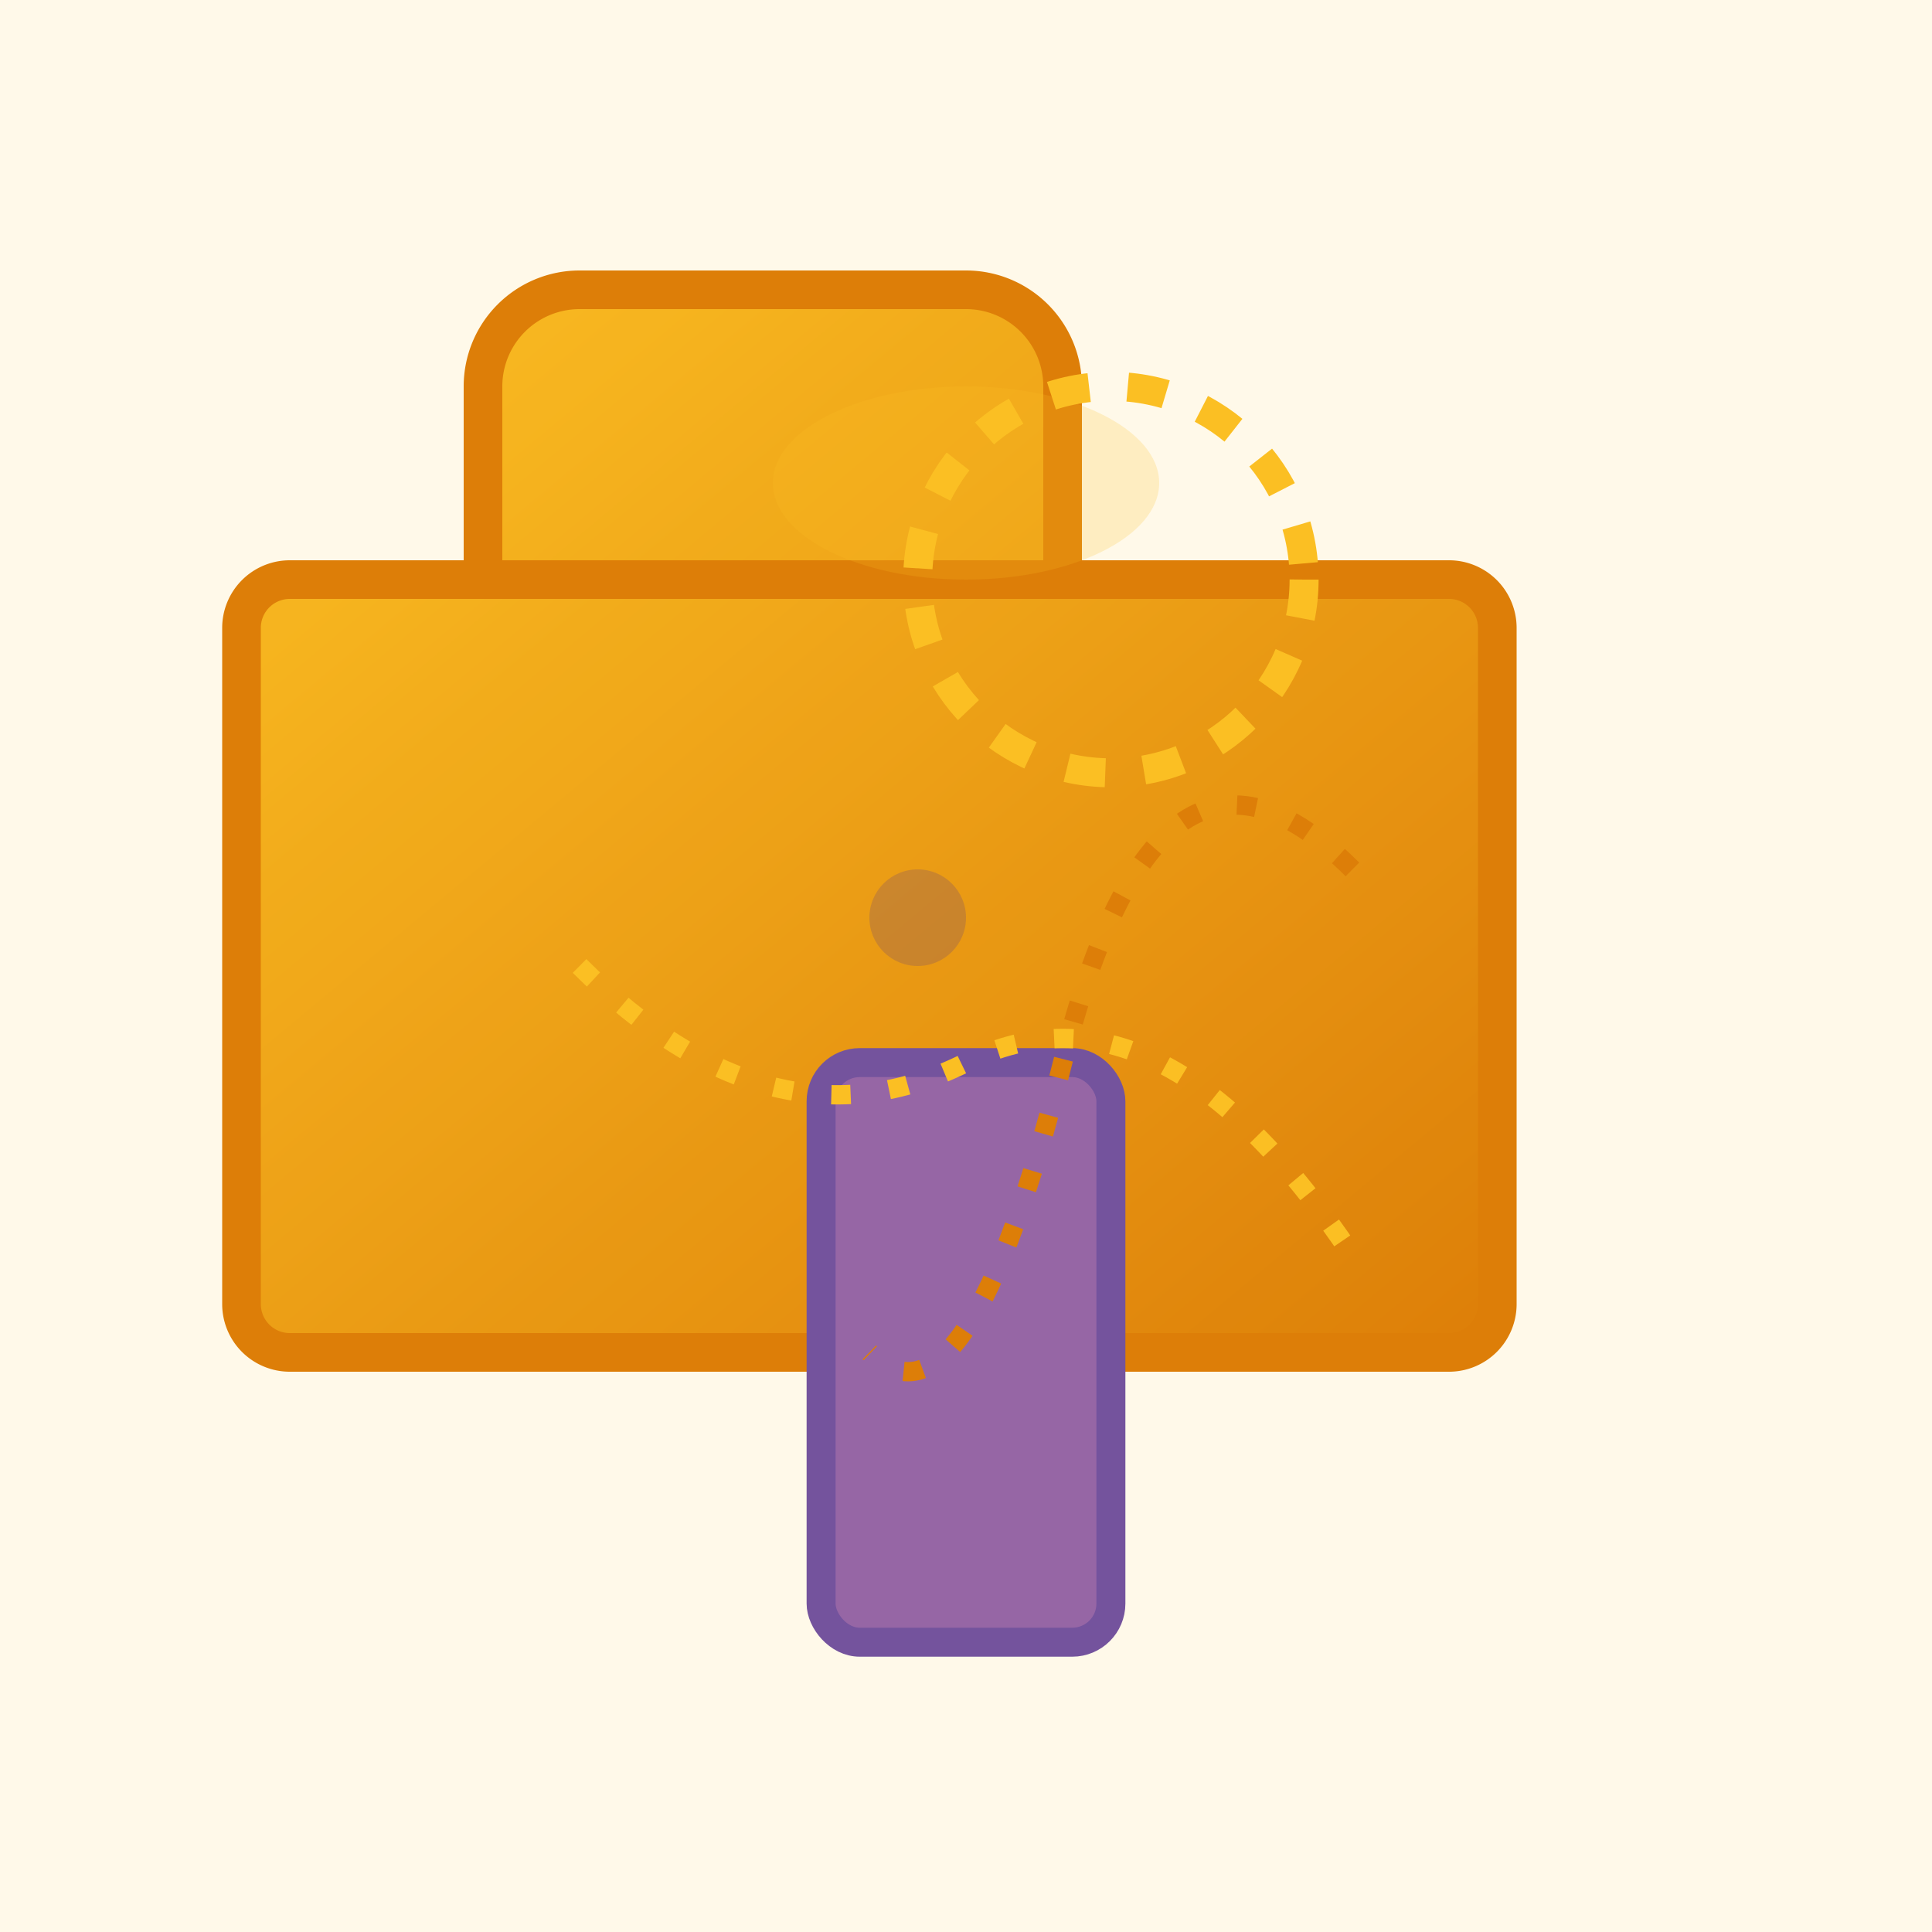 
<svg viewBox="0 0 200 200" xmlns="http://www.w3.org/2000/svg" class="w-full h-auto" aria-label="Security lock icon">
  <defs>
    <linearGradient id="lockGradient" x1="0%" y1="0%" x2="100%" y2="100%">
      <stop offset="0%" stop-color="#fbbf24" />
      <stop offset="100%" stop-color="#d97706" />
    </linearGradient>
  </defs>

  <!-- Base Lock -->
  <path d="M50 60h100a5 5 0 015 5v70a5 5 0 01-5 5H30a5 5 0 01-5-5V65A5 5 0 0130 60h20V40a10 10 0 0110-10h40a10 10 0 0110 10v20z"
        fill="url(#lockGradient)" stroke="#d97706" stroke-width="4" />

  <!-- Lock Bolt -->
  <rect x="85" y="110" width="30" height="60" rx="4" fill="#8b5cb4" stroke="#6547ab" stroke-width="3"/>

  <!-- Keyhole Shadow -->
  <circle cx="95" cy="95" r="5" fill="#5a3780" opacity="0.25"/>
  
  <!-- Security Ring -->
  <circle cx="115" cy="60" r="20" fill="none" stroke="#fbbf24" stroke-width="3" stroke-dasharray="4" />

  <!-- Decorative Security Elements -->
  <path d="M60 100 Q80 120 100 110 T140 130" 
        fill="none" stroke="#fbbf24" stroke-width="2" stroke-dasharray="2,4" class="animation-dotted"/>
  <path d="M140 90 Q120 70 110 110 T90 140" 
        fill="none" stroke="#d97706" stroke-width="2" stroke-dasharray="2,4" class="animation-dotted-delayed"/>

  <!-- Glow Effect -->
  <rect width="200" height="200" fill="#fbbf24" opacity="0.1" />
  <ellipse cx="100" cy="50" rx="20" ry="10" fill="#fbbf24" opacity="0.2"/>
</svg>
